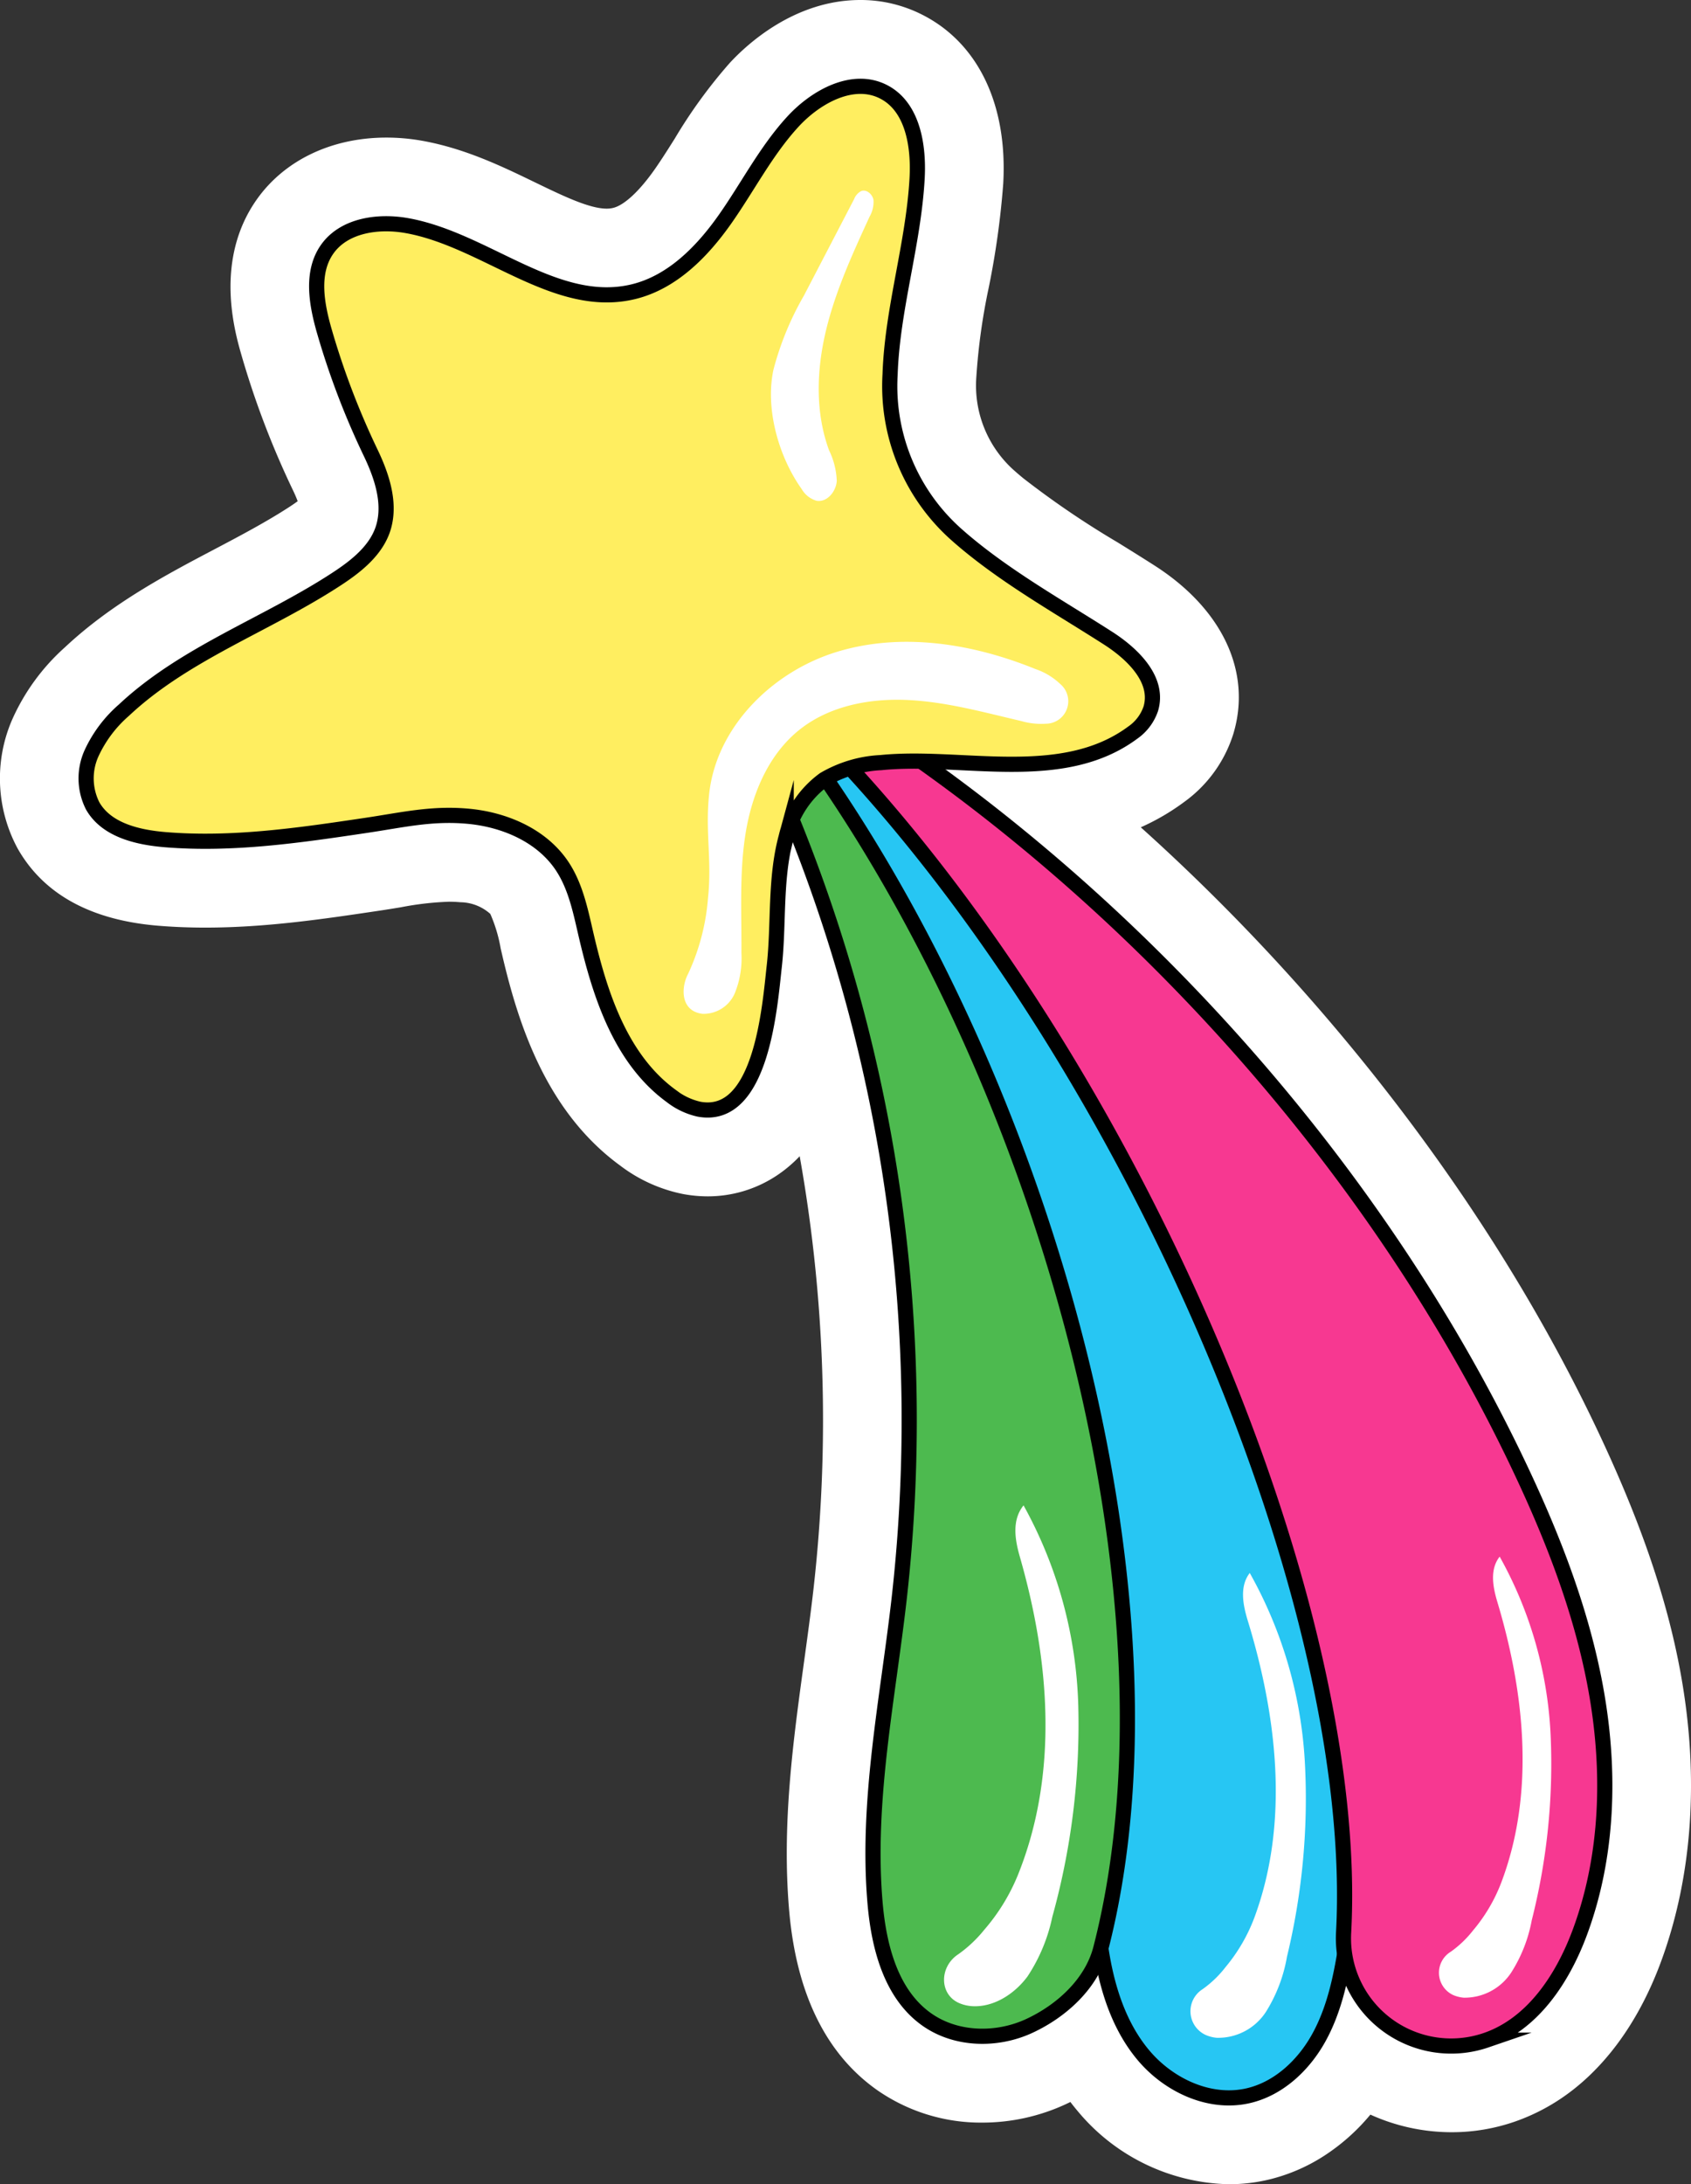 <svg xmlns="http://www.w3.org/2000/svg" viewBox="0 0 222.946 287.897"><rect x="0" y="0" width="222.946" height="287.897" fill="#333333" stroke="none"/><defs><style>.cls-1{fill:#fff;}.cls-2{fill:#27c6f3;}.cls-2,.cls-3,.cls-4,.cls-5{stroke:#000;stroke-miterlimit:10;stroke-width:2px;}.cls-3{fill:#f73891;}.cls-4{fill:#4dba4f;}.cls-5{fill:#ffee60;}</style></defs><title>vsco-star-and-rainbow</title><g id="Layer_10"><path d="M200.114,288.757a21.549,21.549,0,0,1-16.12-7.861,26.721,26.721,0,0,1-3.186-4.731q-.5.357-1.021.694a27.367,27.367,0,0,1-3.314,1.823,21.171,21.171,0,0,1-8.848,1.954,18.97,18.97,0,0,1-11.016-3.375c-5.589-3.94-8.7-10.526-9.51-20.135-.909-10.791.547-21.378,1.956-31.617.446-3.246.898-6.529,1.261-9.721a203.528,203.528,0,0,0-5.035-73.044c-1.088,5.461-3.011,10.538-7.01,13.514-.21.157-.435.313-.663.46a11.278,11.278,0,0,1-6.213,1.83,12.698,12.698,0,0,1-2.338-.222,15.369,15.369,0,0,1-6.233-2.855c-8.298-6.043-11.532-15.842-13.601-24.63l-.252-1.086c-.581-2.529-1.081-4.704-2.073-6.198-1.326-1.998-4.256-3.436-7.645-3.752-.657-.062-1.299-.091-1.965-.091a44.243,44.243,0,0,0-7.154.797l-.225.037c-.82.134-1.659.271-2.528.4-7.173,1.07-14.593,2.177-22.224,2.177-1.998,0-3.956-.078-5.821-.232-7.134-.59-12.041-3.175-14.586-7.682a14.409,14.409,0,0,1-.487-12.479,23.262,23.262,0,0,1,5.797-7.899c5.665-5.316,12.283-8.802,18.683-12.173,3.301-1.739,7.042-3.711,10.325-5.857,2.081-1.366,3.253-2.468,3.477-3.269.162-.579.203-2.03-1.334-5.237A110.074,110.074,0,0,1,74.741,51.334c-.812-2.809-2.968-10.267,1.273-16.284,2.751-3.904,7.375-6.055,13.019-6.055a21.737,21.737,0,0,1,3.764.33c4.991.879,9.575,3.1,13.62,5.058,4.225,2.046,8.213,3.978,11.656,3.978a8.492,8.492,0,0,0,2.055-.244c2.767-.681,5.496-2.98,8.343-7.028.957-1.36,1.89-2.84,2.793-4.271A61.578,61.578,0,0,1,137.962,17.561c1.855-2.014,6.893-6.701,13.555-6.701a12.955,12.955,0,0,1,5.974,1.439c5.55,2.849,8.345,9.054,7.871,17.473a103.885,103.885,0,0,1-1.854,13.179A86.628,86.628,0,0,0,161.806,55.437a19.753,19.753,0,0,0,6.678,16.183q.663.588,1.359,1.158a121.342,121.342,0,0,0,12.963,8.825c1.623,1.007,3.229,2.003,4.818,3.021,7.056,4.525,10.075,10.541,8.285,16.507a12.545,12.545,0,0,1-4.689,6.428,27.644,27.644,0,0,1-13.038,5.027c27.313,22.801,50.719,52.258,65.329,82.538,5.9,12.228,9.474,22.477,11.248,32.254,2.308,12.721,1.471,24.976-2.42,35.441-2.64,7.098-6.645,12.533-11.582,15.719a21.503,21.503,0,0,1-4.672,2.272,20.336,20.336,0,0,1-6.611,1.093,20.804,20.804,0,0,1-12.18-3.928,22.901,22.901,0,0,1-7.299,7.807,18.549,18.549,0,0,1-6.061,2.562A17.682,17.682,0,0,1,200.114,288.757Z" class="cls-1" transform="translate(-38.086 -5.86)"/><path d="M151.517,15.86a7.986,7.986,0,0,1,3.69.887c4.973,2.553,5.369,9.08,5.162,12.743a100.298,100.298,0,0,1-1.778,12.548A90.22,90.22,0,0,0,156.809,55.268a24.86,24.86,0,0,0,8.355,20.09q.739.655,1.508,1.285a125.031,125.031,0,0,0,13.498,9.208c1.592.987,3.182,1.973,4.755,2.981,2.96,1.899,7.702,5.835,6.194,10.861a7.604,7.604,0,0,1-2.876,3.847c-4.943,3.662-10.775,4.439-16.735,4.439-2.209,0-4.437-.107-6.643-.213-.323-.016-.636-.028-.957-.043,31.52,23.283,58.739,55.669,75.098,89.572,5.699,11.811,9.141,21.653,10.831,30.973,2.148,11.839,1.392,23.183-2.186,32.807-1.671,4.494-4.623,10.045-9.606,13.26a16.423,16.423,0,0,1-3.584,1.744,15.383,15.383,0,0,1-4.988.822,15.743,15.743,0,0,1-9.424-3.108,15.519,15.519,0,0,1-4.363-5.197,28.068,28.068,0,0,1-2.562,6.591,17.969,17.969,0,0,1-5.842,6.391,13.605,13.605,0,0,1-4.43,1.881,12.663,12.663,0,0,1-2.739.295,16.481,16.481,0,0,1-12.298-6.085,25.812,25.812,0,0,1-5.092-10.541,18.871,18.871,0,0,1-5.648,5.526,22.238,22.238,0,0,1-2.706,1.488,16.082,16.082,0,0,1-6.745,1.49,14.115,14.115,0,0,1-8.134-2.461c-4.307-3.037-6.731-8.424-7.409-16.47-.863-10.236.555-20.546,1.926-30.515.444-3.227.903-6.564,1.275-9.838a208.344,208.344,0,0,0-12.579-98.148,54.598,54.598,0,0,0-.795,8.813c-.071,2.101-.143,4.273-.384,6.413l-.109,1.006c-.532,5.026-1.522,14.381-6.131,17.811q-.192.143-.391.271a6.34,6.34,0,0,1-3.501,1.03,7.646,7.646,0,0,1-1.414-.136,10.382,10.382,0,0,1-4.214-1.982c-6.978-5.082-9.819-13.84-11.678-21.735l-.248-1.071c-.66-2.87-1.284-5.582-2.778-7.833-2.174-3.275-6.416-5.505-11.346-5.965-.837-.078-1.642-.113-2.429-.113a48.194,48.194,0,0,0-7.963.863c-.867.142-1.755.288-2.679.426-7.021,1.047-14.231,2.122-21.49,2.122-1.8,0-3.604-.066-5.408-.215-5.458-.452-8.939-2.139-10.644-5.158a9.388,9.388,0,0,1-.219-8.115,18.524,18.524,0,0,1,4.598-6.16C58.649,93.628,64.965,90.299,71.073,87.081c3.599-1.896,7.317-3.864,10.731-6.096,2.332-1.531,4.815-3.454,5.556-6.109.64-2.296.119-5.074-1.642-8.743A105.099,105.099,0,0,1,79.544,49.944c-1.071-3.706-1.976-8.42.557-12.015,2.049-2.909,5.596-3.936,8.931-3.935a16.776,16.776,0,0,1,2.896.254c4.308.76,8.377,2.73,12.312,4.636,4.728,2.29,9.243,4.476,13.833,4.476a13.536,13.536,0,0,0,3.249-.388c3.99-.982,7.667-3.929,11.239-9.007,1.019-1.449,1.992-2.99,2.932-4.481a57.761,57.761,0,0,1,6.144-8.533c2.424-2.631,6.126-5.091,9.88-5.091m0-10c-8.641,0-14.931,5.815-17.234,8.315a66.458,66.458,0,0,0-7.244,9.968c-.875,1.387-1.777,2.816-2.658,4.07-2.004,2.849-3.99,4.69-5.448,5.049a3.56,3.56,0,0,1-.859.099c-2.296,0-5.783-1.689-9.474-3.476-4.339-2.101-9.257-4.483-14.935-5.484a26.749,26.749,0,0,0-4.632-.406c-7.211-0-13.446,2.98-17.107,8.176-5.622,7.978-2.888,17.441-1.989,20.55a115.14,115.14,0,0,0,6.764,17.736c.293.61.493,1.094.63,1.467-.258.191-.59.423-1.016.703-3.07,2.007-6.7,3.92-9.904,5.608-6.381,3.361-13.614,7.171-19.772,12.95a28.018,28.018,0,0,0-6.999,9.64,19.439,19.439,0,0,0,.757,16.847c3.407,6.034,9.64,9.469,18.525,10.204,2.002.166,4.099.249,6.233.249,8,0,15.608-1.135,22.965-2.232.928-.138,1.823-.285,2.697-.428l.122-.02a40.248,40.248,0,0,1,6.348-.731c.509,0,.999.023,1.5.069a6.032,6.032,0,0,1,3.944,1.539,19.538,19.538,0,0,1,1.364,4.544l.252,1.087c2.155,9.15,5.859,20.515,15.533,27.561a20.233,20.233,0,0,0,8.253,3.727,17.702,17.702,0,0,0,3.262.308,16.421,16.421,0,0,0,8.923-2.628c.319-.206.636-.426.941-.653a17.627,17.627,0,0,0,2.26-2.009,198.074,198.074,0,0,1,1.829,56.965c-.358,3.147-.808,6.416-1.242,9.577-1.449,10.537-2.944,21.405-1.988,32.745.929,11.017,4.835,19.025,11.611,23.803a23.944,23.944,0,0,0,13.897,4.288,26.208,26.208,0,0,0,10.953-2.418q.316-.147.629-.3.468.614.964,1.202a26.603,26.603,0,0,0,19.942,9.637,22.714,22.714,0,0,0,4.9-.531,23.545,23.545,0,0,0,7.692-3.243,26.888,26.888,0,0,0,6.055-5.401,25.988,25.988,0,0,0,10.713,2.32,25.319,25.319,0,0,0,8.233-1.363,26.507,26.507,0,0,0,5.762-2.801c5.85-3.775,10.538-10.06,13.557-18.176,4.204-11.308,5.121-24.474,2.653-38.078-1.855-10.232-5.562-20.887-11.664-33.534-13.625-28.237-34.735-55.767-59.524-78.046a30.134,30.134,0,0,0,5.707-3.329,17.502,17.502,0,0,0,6.501-9.008c2.442-8.138-1.436-16.419-10.373-22.152-1.624-1.041-3.259-2.055-4.841-3.036l-.042-.026a117.678,117.678,0,0,1-12.428-8.443c-.424-.347-.83-.693-1.211-1.032a14.962,14.962,0,0,1-4.999-12.273,81.618,81.618,0,0,1,1.618-11.736,109.556,109.556,0,0,0,1.932-13.815c.584-10.361-3.272-18.453-10.579-22.204a17.911,17.911,0,0,0-8.257-1.991Z" class="cls-1" transform="translate(-38.086 -5.86)"/><path d="M183.219,262.612c.754,5.094,2.323,10.231,5.643,14.167s8.665,6.448,13.693,5.335c4.047-.896,7.352-3.982,9.371-7.601s2.911-7.751,3.564-11.844c3.926-24.639.877-50.15-7.791-73.546s-21.819-44.866-35.942-65.433c-6.455-9.4-13.565-19.024-23.846-23.957a4.908,4.908,0,0,0-3.649-.618c-2.214.781-2.336,3.845-1.902,6.151,3.613,19.167,16.888,34.895,24.924,52.668,11.148,24.654,11.94,52.56,12.473,79.612C179.917,245.569,178.163,256.382,183.219,262.612Z" class="cls-2" transform="translate(-38.086 -5.86)"/><path d="M159.142,105.929c32.647,23.051,61.261,55.961,78.629,91.955,4.714,9.77,8.78,19.948,10.716,30.622s1.658,21.917-2.123,32.084c-2.259,6.076-6.217,12.083-12.349,14.186a14.2,14.2,0,0,1-18.788-14.136c2.348-42.665-26.693-112.207-65.689-154.242" class="cls-3" transform="translate(-38.086 -5.86)"/><path d="M142.305,113.425A210.206,210.206,0,0,1,156.644,216.5c-1.517,13.345-4.326,26.699-3.197,40.082.489,5.804,2.073,12.108,6.833,15.465,3.863,2.724,9.224,2.835,13.512.847s8.239-5.604,9.419-10.181c11.355-44.036-5.852-110.177-36.648-154.807" class="cls-4" transform="translate(-38.086 -5.86)"/><path d="M229.367,263.108a3.241,3.241,0,0,0,.341,5.728,4.569,4.569,0,0,0,1.368.335,7.348,7.348,0,0,0,6.268-3.338,19.321,19.321,0,0,0,2.693-6.871,83.793,83.793,0,0,0,2.485-24.437,53.257,53.257,0,0,0-6.716-23.489c-1.312,1.671-.918,3.931-.308,5.966,3.622,12.068,4.998,25.279.472,37.116a21.825,21.825,0,0,1-3.682,6.198A13.947,13.947,0,0,1,229.367,263.108Z" class="cls-1" transform="translate(-38.086 -5.86)"/><path d="M196.646,268.045a3.44,3.44,0,0,0,.414,6.045,4.808,4.808,0,0,0,1.434.367,7.502,7.502,0,0,0,6.521-3.458,20.096,20.096,0,0,0,2.747-7.22,88.623,88.623,0,0,0,2.354-25.748,57.38,57.38,0,0,0-7.258-24.841c-1.355,1.749-.921,4.137-.262,6.289,3.907,12.764,5.478,26.711.864,39.15a22.498,22.498,0,0,1-3.788,6.5A14.229,14.229,0,0,1,196.646,268.045Z" class="cls-1" transform="translate(-38.086 -5.86)"/><path d="M164.418,263.454c-2.554,1.681-2.505,5.41.263,6.485a5.214,5.214,0,0,0,1.571.349c2.844.172,5.603-1.61,7.31-3.926a22.582,22.582,0,0,0,3.265-7.85,94.588,94.588,0,0,0,3.424-27.757,57.756,57.756,0,0,0-7.217-26.474c-1.552,1.924-1.149,4.477-.491,6.77,3.905,13.597,5.192,28.542-.301,42.062a25.979,25.979,0,0,1-4.391,7.11A16.948,16.948,0,0,1,164.418,263.454Z" class="cls-1" transform="translate(-38.086 -5.86)"/><path d="M165.802,77.697q-.789-.647-1.55-1.321a26.152,26.152,0,0,1-8.815-21.161c.293-8.687,3.071-17.131,3.561-25.809.244-4.327-.563-9.465-4.419-11.445-4.007-2.058-8.881.601-11.935,3.913-3.548,3.849-5.951,8.591-8.962,12.872s-6.951,8.299-12.034,9.55c-10.272,2.527-19.541-6.868-29.959-8.705-3.788-.668-8.252-.023-10.468,3.121-2.158,3.063-1.401,7.245-.36,10.844A103.438,103.438,0,0,0,86.954,65.531c1.439,3,2.62,6.501,1.726,9.706-.844,3.026-3.498,5.162-6.125,6.886C73.322,88.185,62.474,91.909,54.42,99.468a16.888,16.888,0,0,0-4.268,5.683,8.04,8.04,0,0,0,.145,6.918c1.803,3.193,5.909,4.163,9.564,4.465,8.874.734,17.775-.583,26.581-1.897,4.773-.712,8.597-1.633,13.401-1.184s9.691,2.552,12.361,6.572c1.834,2.762,2.459,6.121,3.219,9.348,1.799,7.64,4.52,16.111,11.151,20.941a9.253,9.253,0,0,0,3.659,1.743c8.271,1.556,9.347-13.603,9.929-18.788.637-5.678.066-11.534,1.577-17.097a13.041,13.041,0,0,1,5.004-7.568,16.314,16.314,0,0,1,7.478-2.225c10.665-1.083,23.838,2.986,33.206-3.95a6.295,6.295,0,0,0,2.378-3.138c1.193-3.975-2.668-7.418-5.621-9.312C177.993,86.01,171.51,82.377,165.802,77.697Z" class="cls-5" transform="translate(-38.086 -5.86)"/><path d="M143.779,70.317a3.344,3.344,0,0,0,1.961,1.547c1.382.242,2.571-1.207,2.668-2.607a10.059,10.059,0,0,0-1.018-4.047c-1.846-5.021-1.649-10.611-.398-15.812s3.502-10.099,5.733-14.961a3.946,3.946,0,0,0,.527-2.202c-.121-.757-.901-1.455-1.62-1.191a1.984,1.984,0,0,0-.935,1.056l-6.625,12.734a39.387,39.387,0,0,0-4.015,9.769C138.957,59.748,140.74,66.052,143.779,70.317Z" class="cls-1" transform="translate(-38.086 -5.86)"/><path d="M130.706,139.49a4.482,4.482,0,0,0,4.26-2.719,12.196,12.196,0,0,0,.871-5.275c.04-5.264-.29-10.568.545-15.765s3.001-10.414,7.119-13.693c3.957-3.152,9.271-4.155,14.324-3.909s9.971,1.622,14.899,2.768a9.459,9.459,0,0,0,3.266.355,2.965,2.965,0,0,0,1.875-5.24,8.83,8.83,0,0,0-3.259-1.964c-8.259-3.362-17.6-4.871-26.133-2.282s-15.947,9.897-16.892,18.763c-.533,4.997.385,8.694-.149,13.69a28.941,28.941,0,0,1-2.606,9.962C127.813,136.073,127.824,139.148,130.706,139.49Z" class="cls-1" transform="translate(-38.086 -5.86)"/></g></svg>
